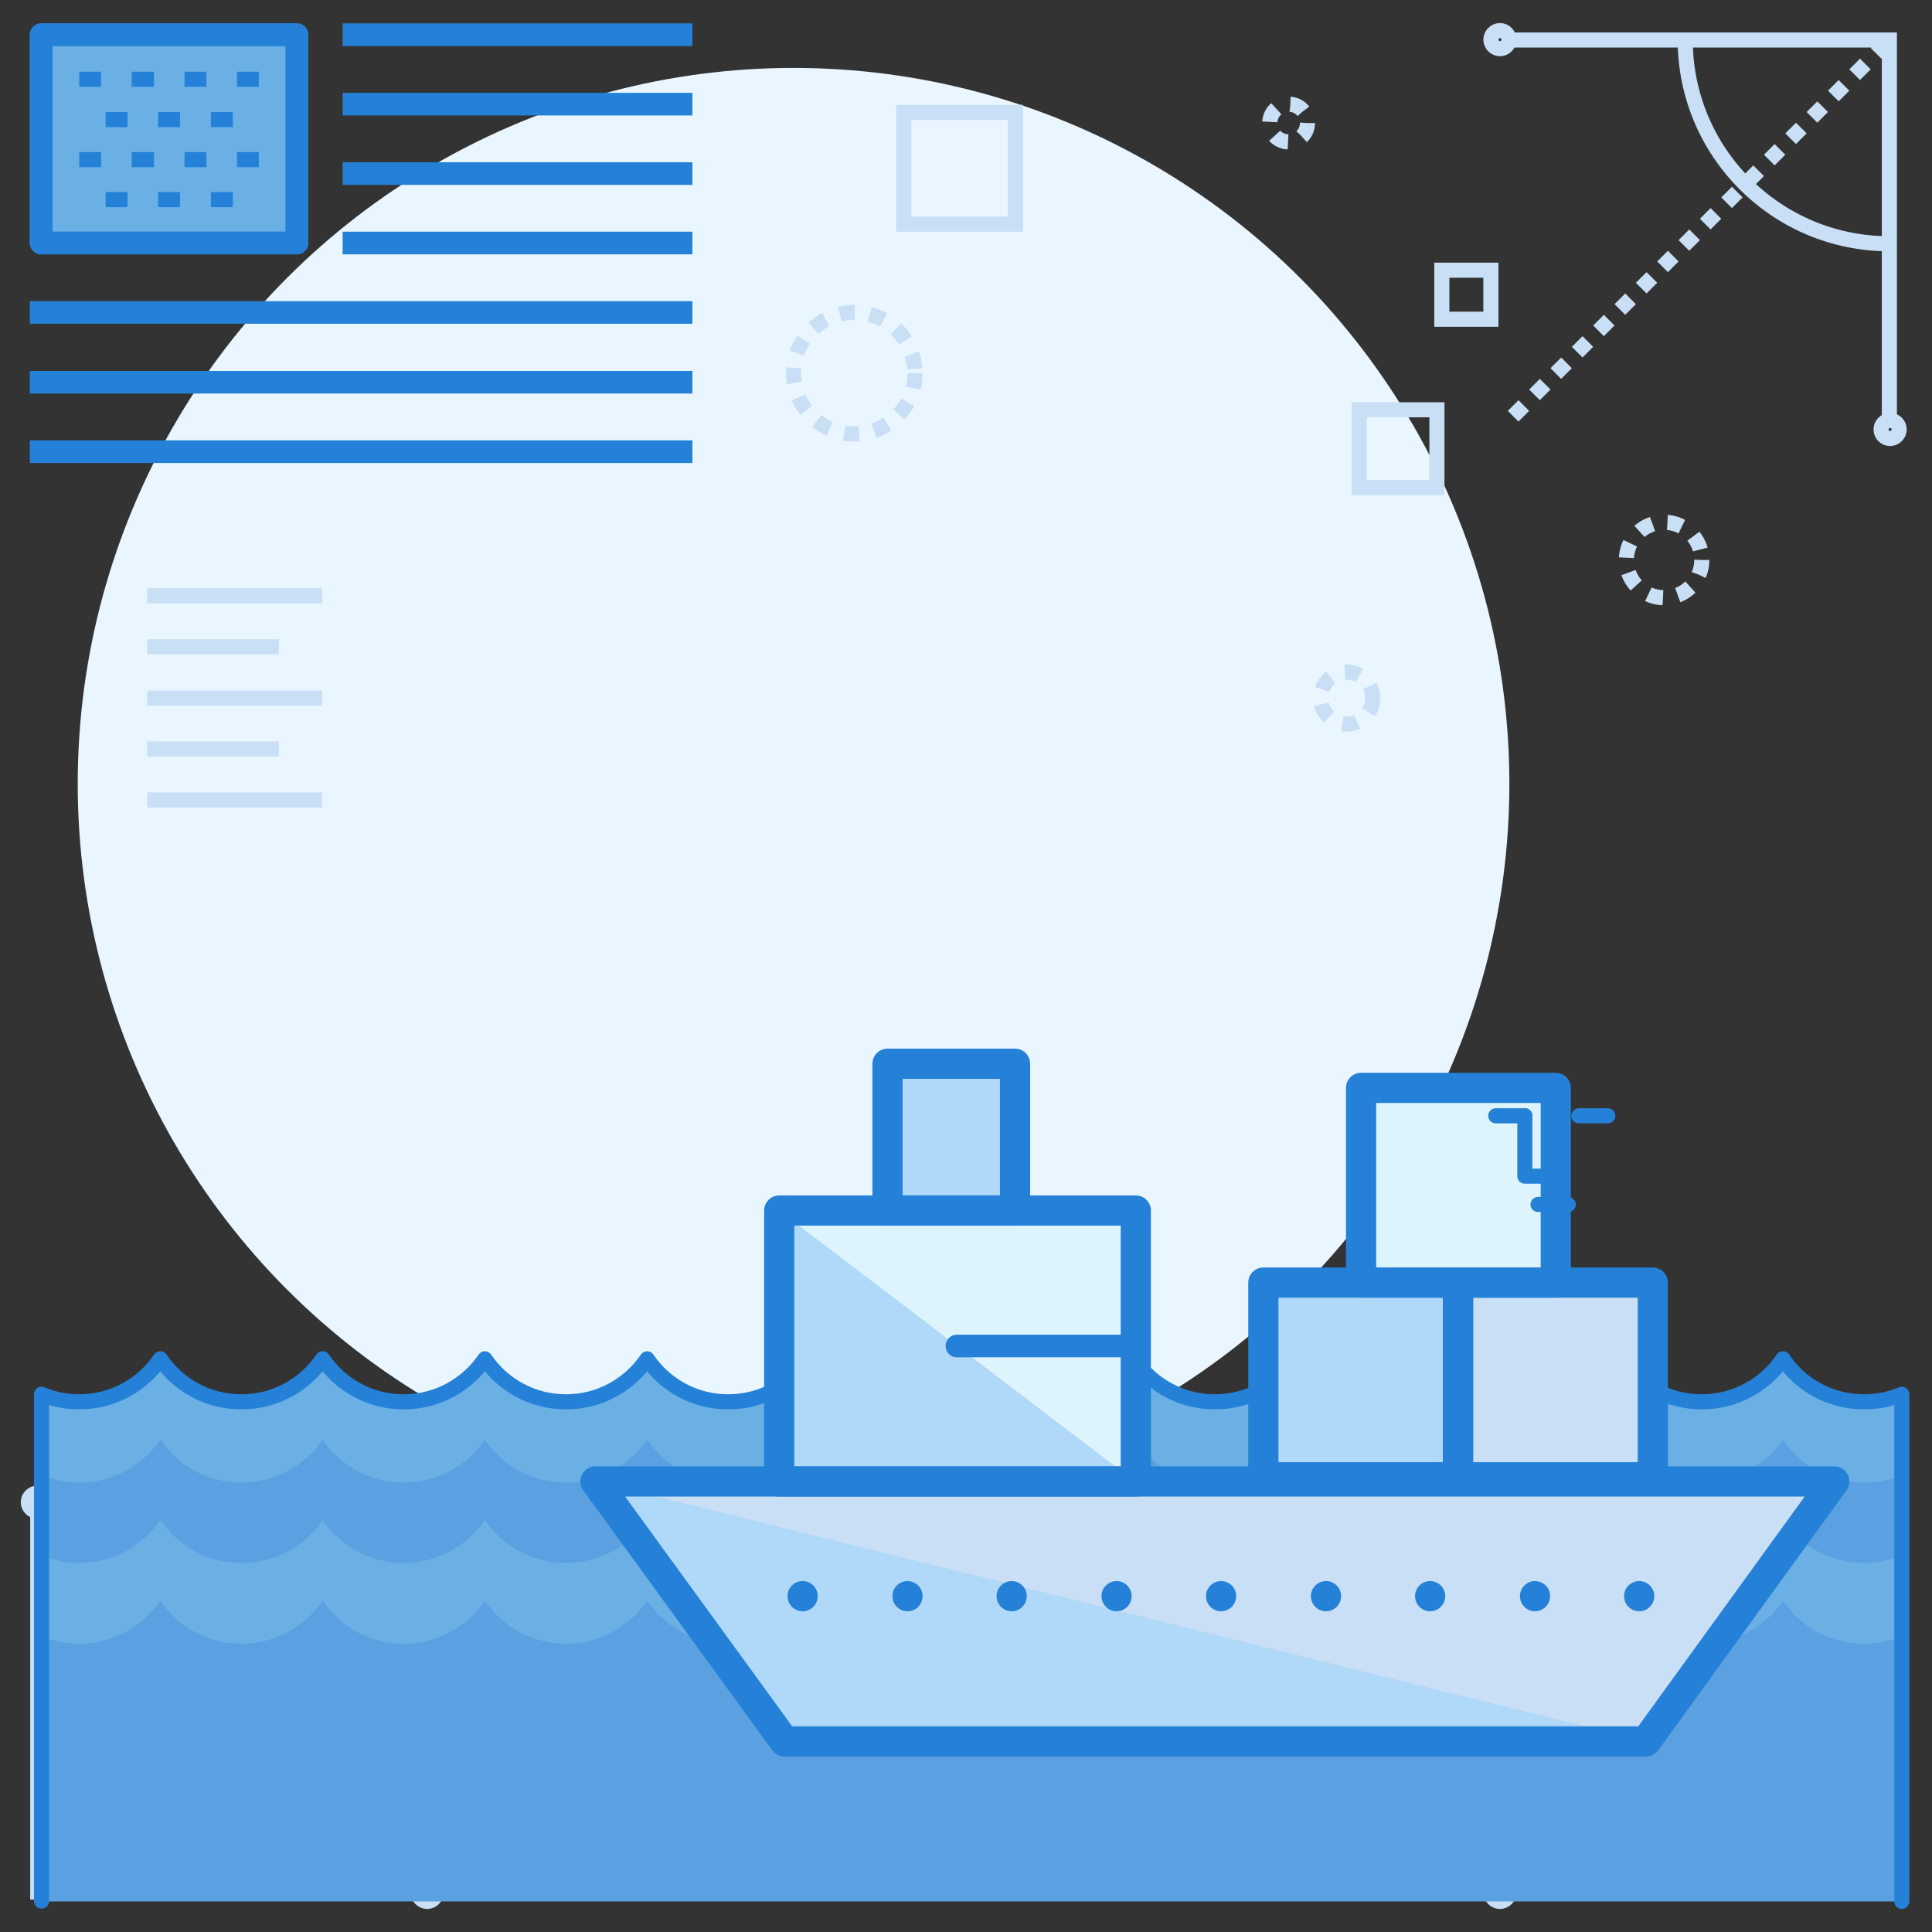 <?xml version="1.0" encoding="utf-8"?>
<!-- Generator: Adobe Illustrator 24.0.1, SVG Export Plug-In . SVG Version: 6.00 Build 0)  -->
<svg version="1.1" id="Layer_1" xmlns="http://www.w3.org/2000/svg" xmlns:xlink="http://www.w3.org/1999/xlink" x="0px" y="0px"
	 viewBox="0 0 512 512" style="enable-background:new 0 0 512 512;" xml:space="preserve">
<rect x="0" y="0" width="512" height="512" fill="#333333" stroke="none"/>
<style type="text/css">
	.st0{fill:#E9F6FF;}
	.st1{fill:none;stroke:#C8DFF5;stroke-width:4;stroke-miterlimit:10;}
	.st2{fill:none;stroke:#C8DFF5;stroke-width:4;stroke-miterlimit:10;stroke-dasharray:4,4;}
	.st3{fill:#6AB0E5;}
	.st4{fill:none;stroke:#2481D7;stroke-width:6;stroke-linecap:square;stroke-linejoin:round;stroke-miterlimit:10;}
	.st5{fill:none;stroke:#2481D7;stroke-width:4;stroke-linecap:square;stroke-linejoin:round;stroke-miterlimit:10;}
	.st6{fill:#5BA1E1;}
	.st7{fill:none;stroke:#2481D7;stroke-width:4;stroke-linecap:round;stroke-linejoin:round;stroke-miterlimit:10;}
	.st8{fill:#DEF4FC;}
	.st9{fill:#AFD8F9;}
	.st10{fill:#C8DFF5;}
	.st11{fill:none;stroke:#2481D7;stroke-width:8;stroke-linecap:round;stroke-linejoin:round;stroke-miterlimit:10;}
	.st12{fill:none;stroke:#2481D7;stroke-width:6;stroke-linecap:round;stroke-linejoin:round;stroke-miterlimit:10;}
</style>
<g>
	<g>
		<circle class="st0" cx="210.3" cy="207.7" r="189.7"/>
		<g>
			<g>
				<g>
					<g>
						<polyline class="st1" points="110.9,501.4 10,501.4 10,400.5 						"/>
						<path class="st1" d="M12.3,398.1c0,1.3-1.1,2.4-2.4,2.4s-2.4-1.1-2.4-2.4s1.1-2.4,2.4-2.4C11.2,395.8,12.3,396.8,12.3,398.1z"
							/>
						<path class="st1" d="M115.6,501.5c0,1.3-1.1,2.4-2.4,2.4s-2.4-1.1-2.4-2.4s1.1-2.4,2.4-2.4S115.6,500.2,115.6,501.5z"/>
						<path class="st1" d="M10,447.4c29.9,0,54.1,24.2,54.1,54.1"/>
						<line class="st2" x1="109.7" y1="401.7" x2="11.1" y2="500.3"/>
					</g>
					<g>
						<polyline class="st1" points="399.8,10.6 500.7,10.6 500.7,111.5 						"/>
						<path class="st1" d="M498.5,113.8c0-1.3,1.1-2.4,2.4-2.4s2.4,1.1,2.4,2.4s-1.1,2.4-2.4,2.4
							C499.5,116.2,498.5,115.1,498.5,113.8z"/>
						<path class="st1" d="M395.1,10.5c0-1.3,1.1-2.4,2.4-2.4s2.4,1.1,2.4,2.4s-1.1,2.4-2.4,2.4S395.1,11.8,395.1,10.5z"/>
						<path class="st1" d="M500.7,64.6c-29.9,0-54.1-24.2-54.1-54.1"/>
						<line class="st2" x1="401" y1="110.3" x2="499.6" y2="11.7"/>
					</g>
				</g>
				<g>
					<g>
						<polyline class="st1" points="500.8,400.5 500.8,501.4 399.9,501.4 						"/>
						<path class="st1" d="M397.5,499.1c1.3,0,2.4,1.1,2.4,2.4s-1.1,2.4-2.4,2.4s-2.4-1.1-2.4-2.4
							C395.2,500.2,396.2,499.1,397.5,499.1z"/>
						<path class="st1" d="M500.9,395.8c1.3,0,2.4,1.1,2.4,2.4s-1.1,2.4-2.4,2.4s-2.4-1.1-2.4-2.4
							C498.5,396.8,499.6,395.8,500.9,395.8z"/>
						<path class="st1" d="M446.7,501.4c0-29.9,24.2-54.1,54.1-54.1"/>
						<line class="st2" x1="401" y1="401.6" x2="499.6" y2="500.2"/>
					</g>
				</g>
			</g>
		</g>
		<g>
			<rect x="10.9" y="9.2" class="st3" width="67.8" height="55.2"/>
			<rect x="10.9" y="9.2" class="st3" width="67.8" height="55.2"/>
		</g>
		<g>
			<rect x="10.9" y="9.2" class="st4" width="67.8" height="55.2"/>
			<rect x="10.9" y="9.2" class="st4" width="67.8" height="55.2"/>
			<line class="st4" x1="93.8" y1="9.2" x2="180.5" y2="9.2"/>
			<line class="st4" x1="93.8" y1="27.6" x2="180.5" y2="27.6"/>
			<line class="st4" x1="93.8" y1="46" x2="180.5" y2="46"/>
			<line class="st4" x1="93.8" y1="64.4" x2="180.5" y2="64.4"/>
			<line class="st4" x1="10.9" y1="82.8" x2="180.5" y2="82.8"/>
			<line class="st4" x1="10.9" y1="101.3" x2="180.5" y2="101.3"/>
			<line class="st4" x1="10.9" y1="119.7" x2="180.5" y2="119.7"/>
			<g>
				<line class="st5" x1="23" y1="21" x2="24.8" y2="21"/>
				<line class="st5" x1="36.9" y1="21" x2="38.8" y2="21"/>
				<line class="st5" x1="50.9" y1="21" x2="52.7" y2="21"/>
				<line class="st5" x1="64.8" y1="21" x2="66.6" y2="21"/>
			</g>
			<g>
				<line class="st5" x1="30" y1="31.7" x2="31.8" y2="31.7"/>
				<line class="st5" x1="43.9" y1="31.7" x2="45.7" y2="31.7"/>
				<line class="st5" x1="57.9" y1="31.7" x2="59.7" y2="31.7"/>
			</g>
			<g>
				<line class="st5" x1="23" y1="42.3" x2="24.8" y2="42.3"/>
				<line class="st5" x1="36.9" y1="42.3" x2="38.8" y2="42.3"/>
				<line class="st5" x1="50.9" y1="42.3" x2="52.7" y2="42.3"/>
				<line class="st5" x1="64.8" y1="42.3" x2="66.6" y2="42.3"/>
			</g>
			<g>
				<line class="st5" x1="30" y1="52.9" x2="31.8" y2="52.9"/>
				<line class="st5" x1="43.9" y1="52.9" x2="45.7" y2="52.9"/>
				<line class="st5" x1="57.9" y1="52.9" x2="59.7" y2="52.9"/>
			</g>
		</g>
		<path class="st3" d="M472.5,360.1c-4.7,6.9-12.6,11.4-21.5,11.4c-9,0-16.8-4.5-21.5-11.4c-4.7,6.9-12.6,11.4-21.5,11.4
			c-9,0-16.9-4.5-21.5-11.4c-4.7,6.9-12.6,11.4-21.5,11.4c-9,0-16.9-4.5-21.5-11.4c-4.7,6.9-12.6,11.4-21.5,11.4
			c-9,0-16.9-4.5-21.5-11.4c-4.7,6.9-12.6,11.4-21.5,11.4c-9,0-16.8-4.5-21.5-11.4c-4.7,6.9-12.6,11.4-21.5,11.4
			c-9,0-16.9-4.5-21.5-11.4c-4.7,6.9-12.6,11.4-21.5,11.4c-9,0-16.8-4.5-21.5-11.4c-4.7,6.9-12.6,11.4-21.5,11.4
			c-9,0-16.8-4.5-21.5-11.4c-4.7,6.9-12.6,11.4-21.5,11.4c-9,0-16.8-4.5-21.5-11.4c-4.7,6.9-12.6,11.4-21.5,11.4
			c-9,0-16.9-4.5-21.5-11.4c-4.7,6.9-12.6,11.4-21.5,11.4c-3.5,0-6.9-0.7-10-2v134.3h493V369.5c-3.1,1.3-6.4,2-10,2
			C485,371.5,477.1,367,472.5,360.1z"/>
		<path class="st6" d="M472.5,381.5c-4.7,6.9-12.6,11.4-21.5,11.4c-9,0-16.8-4.5-21.5-11.4c-4.7,6.9-12.6,11.4-21.5,11.4
			c-9,0-16.9-4.5-21.5-11.4c-4.7,6.9-12.6,11.4-21.5,11.4c-9,0-16.9-4.5-21.5-11.4c-4.7,6.9-12.6,11.4-21.5,11.4
			c-9,0-16.9-4.5-21.5-11.4c-4.7,6.9-12.6,11.4-21.5,11.4c-9,0-16.8-4.5-21.5-11.4c-4.7,6.9-12.6,11.4-21.5,11.4
			c-9,0-16.9-4.5-21.5-11.4c-4.7,6.9-12.6,11.4-21.5,11.4c-9,0-16.8-4.5-21.5-11.4c-4.7,6.9-12.6,11.4-21.5,11.4
			c-9,0-16.8-4.5-21.5-11.4c-4.7,6.9-12.6,11.4-21.5,11.4c-9,0-16.8-4.5-21.5-11.4c-4.7,6.9-12.6,11.4-21.5,11.4
			c-9,0-16.9-4.5-21.5-11.4c-4.7,6.9-12.6,11.4-21.5,11.4c-3.5,0-6.9-0.7-10-2v113h493v-113c-3.1,1.3-6.4,2-10,2
			C485,392.9,477.1,388.4,472.5,381.5z"/>
		<path class="st3" d="M472.5,402.8c-4.7,6.9-12.6,11.4-21.5,11.4c-9,0-16.8-4.5-21.5-11.4c-4.7,6.9-12.6,11.4-21.5,11.4
			c-9,0-16.9-4.5-21.5-11.4c-4.7,6.9-12.6,11.4-21.5,11.4c-9,0-16.9-4.5-21.5-11.4c-4.7,6.9-12.6,11.4-21.5,11.4
			c-9,0-16.9-4.5-21.5-11.4c-4.7,6.9-12.6,11.4-21.5,11.4c-9,0-16.8-4.5-21.5-11.4c-4.7,6.9-12.6,11.4-21.5,11.4
			c-9,0-16.9-4.5-21.5-11.4c-4.7,6.9-12.6,11.4-21.5,11.4c-9,0-16.8-4.5-21.5-11.4c-4.7,6.9-12.6,11.4-21.5,11.4
			c-9,0-16.8-4.5-21.5-11.4c-4.7,6.9-12.6,11.4-21.5,11.4c-9,0-16.8-4.5-21.5-11.4c-4.7,6.9-12.6,11.4-21.5,11.4
			c-9,0-16.9-4.5-21.5-11.4c-4.7,6.9-12.6,11.4-21.5,11.4c-3.5,0-6.9-0.7-10-2v91.6h493v-91.6c-3.1,1.3-6.4,2-10,2
			C485,414.2,477.1,409.7,472.5,402.8z"/>
		<path class="st6" d="M472.5,424.2c-4.7,6.9-12.6,11.4-21.5,11.4c-9,0-16.8-4.5-21.5-11.4c-4.7,6.9-12.6,11.4-21.5,11.4
			c-9,0-16.9-4.5-21.5-11.4c-4.7,6.9-12.6,11.4-21.5,11.4c-9,0-16.9-4.5-21.5-11.4c-4.7,6.9-12.6,11.4-21.5,11.4
			c-9,0-16.9-4.5-21.5-11.4c-4.7,6.9-12.6,11.4-21.5,11.4c-9,0-16.8-4.5-21.5-11.4c-4.7,6.9-12.6,11.4-21.5,11.4
			c-9,0-16.9-4.5-21.5-11.4c-4.7,6.9-12.6,11.4-21.5,11.4c-9,0-16.8-4.5-21.5-11.4c-4.7,6.9-12.6,11.4-21.5,11.4
			c-9,0-16.8-4.5-21.5-11.4c-4.7,6.9-12.6,11.4-21.5,11.4c-9,0-16.8-4.5-21.5-11.4c-4.7,6.9-12.6,11.4-21.5,11.4
			c-9,0-16.9-4.5-21.5-11.4c-4.7,6.9-12.6,11.4-21.5,11.4c-3.5,0-6.9-0.7-10-2v70.2h493v-70.2c-3.1,1.3-6.4,2-10,2
			C485,435.6,477.1,431.1,472.5,424.2z"/>
		<path class="st7" d="M504,503.9V369.5c-3.1,1.3-6.4,2-10,2c-9,0-16.9-4.5-21.5-11.4c-4.7,6.9-12.6,11.4-21.5,11.4
			c-9,0-16.8-4.5-21.5-11.4c-4.7,6.9-12.6,11.4-21.5,11.4c-9,0-16.9-4.5-21.5-11.4c-4.7,6.9-12.6,11.4-21.5,11.4
			c-9,0-16.9-4.5-21.5-11.4c-4.7,6.9-12.6,11.4-21.5,11.4c-9,0-16.9-4.5-21.5-11.4c-4.7,6.9-12.6,11.4-21.5,11.4
			c-9,0-16.8-4.5-21.5-11.4c-4.7,6.9-12.6,11.4-21.5,11.4c-9,0-16.9-4.5-21.5-11.4c-4.7,6.9-12.6,11.4-21.5,11.4
			c-9,0-16.8-4.5-21.5-11.4c-4.7,6.9-12.6,11.4-21.5,11.4c-9,0-16.8-4.5-21.5-11.4c-4.7,6.9-12.6,11.4-21.5,11.4
			c-9,0-16.8-4.5-21.5-11.4c-4.7,6.9-12.6,11.4-21.5,11.4c-9,0-16.9-4.5-21.5-11.4c-4.7,6.9-12.6,11.4-21.5,11.4
			c-3.5,0-6.9-0.7-10-2v134.3"/>
		<g>
			<g>
				<rect x="360.7" y="288.3" class="st8" width="51.6" height="51.6"/>
				<g>
					<rect x="334.8" y="339.9" class="st9" width="51.6" height="51.6"/>
					<rect x="386.4" y="339.9" class="st10" width="51.6" height="51.6"/>
				</g>
			</g>
			<g>
				<g>
					<g>
						<polygon class="st9" points="157.8,392.6 486.1,392.6 436.2,461.5 207.9,461.5 						"/>
					</g>
					<g>
						<polyline class="st10" points="157.8,392.6 486.1,392.6 436.2,461.5 						"/>
					</g>
					<g>
						<rect x="206.5" y="320.8" class="st9" width="94.5" height="71.8"/>
						<polyline class="st8" points="206.5,320.8 300.8,320.8 300.8,392.6 						"/>
					</g>
					<rect x="235.2" y="281.9" class="st9" width="33.8" height="38.9"/>
				</g>
				<g>
					<g>
						<polygon class="st11" points="157.8,392.6 486.1,392.6 436.2,461.5 207.9,461.5 						"/>
					</g>
					<g>
						<rect x="206.5" y="320.8" class="st11" width="94.5" height="71.8"/>
						<line class="st12" x1="253.6" y1="356.7" x2="300.8" y2="356.7"/>
					</g>
					<rect x="235.2" y="281.9" class="st11" width="33.8" height="38.9"/>
				</g>
				<line class="st11" x1="212.7" y1="423" x2="212.7" y2="423"/>
				<line class="st11" x1="240.5" y1="423" x2="240.5" y2="423"/>
				<line class="st11" x1="268.1" y1="423" x2="268.1" y2="423"/>
				<line class="st11" x1="295.9" y1="423" x2="295.9" y2="423"/>
				<line class="st11" x1="323.6" y1="423" x2="323.6" y2="423"/>
				<line class="st11" x1="351.4" y1="423" x2="351.4" y2="423"/>
				<line class="st11" x1="379" y1="423" x2="379" y2="423"/>
				<line class="st11" x1="406.8" y1="423" x2="406.8" y2="423"/>
				<line class="st11" x1="434.4" y1="423" x2="434.4" y2="423"/>
			</g>
			<g>
				<rect x="360.7" y="288.3" class="st11" width="51.6" height="51.6"/>
				<g>
					<rect x="334.8" y="339.9" class="st11" width="51.6" height="51.6"/>
					<rect x="386.4" y="339.9" class="st11" width="51.6" height="51.6"/>
				</g>
			</g>
		</g>
		<g>
			<polyline class="st7" points="404.1,295.7 404.1,311.7 411.6,311.7 			"/>
			<line class="st7" x1="396.4" y1="295.7" x2="404.1" y2="295.7"/>
			<line class="st7" x1="418.4" y1="295.7" x2="426.1" y2="295.7"/>
			<line class="st7" x1="407.6" y1="319.2" x2="415.6" y2="319.2"/>
		</g>
		<circle class="st2" cx="441" cy="148.4" r="10"/>
		<circle class="st2" cx="341.5" cy="32.6" r="5"/>
		<circle class="st2" cx="226.4" cy="98.9" r="16.1"/>
		<circle class="st2" cx="356.9" cy="185" r="6.9"/>
		<rect x="360.2" y="108.6" class="st1" width="20.6" height="20.6"/>
		<rect x="382.1" y="71.6" class="st1" width="13" height="13"/>
		<rect x="239.5" y="29.8" class="st1" width="29.6" height="29.6"/>
		<g>
			<g>
				<line class="st1" x1="39" y1="157.9" x2="85.4" y2="157.9"/>
				<line class="st1" x1="39" y1="171.4" x2="73.9" y2="171.4"/>
				<line class="st1" x1="39" y1="185" x2="85.4" y2="185"/>
				<line class="st1" x1="39" y1="198.5" x2="73.9" y2="198.5"/>
				<line class="st1" x1="39" y1="212" x2="85.4" y2="212"/>
			</g>
		</g>
	</g>
</g>
</svg>
